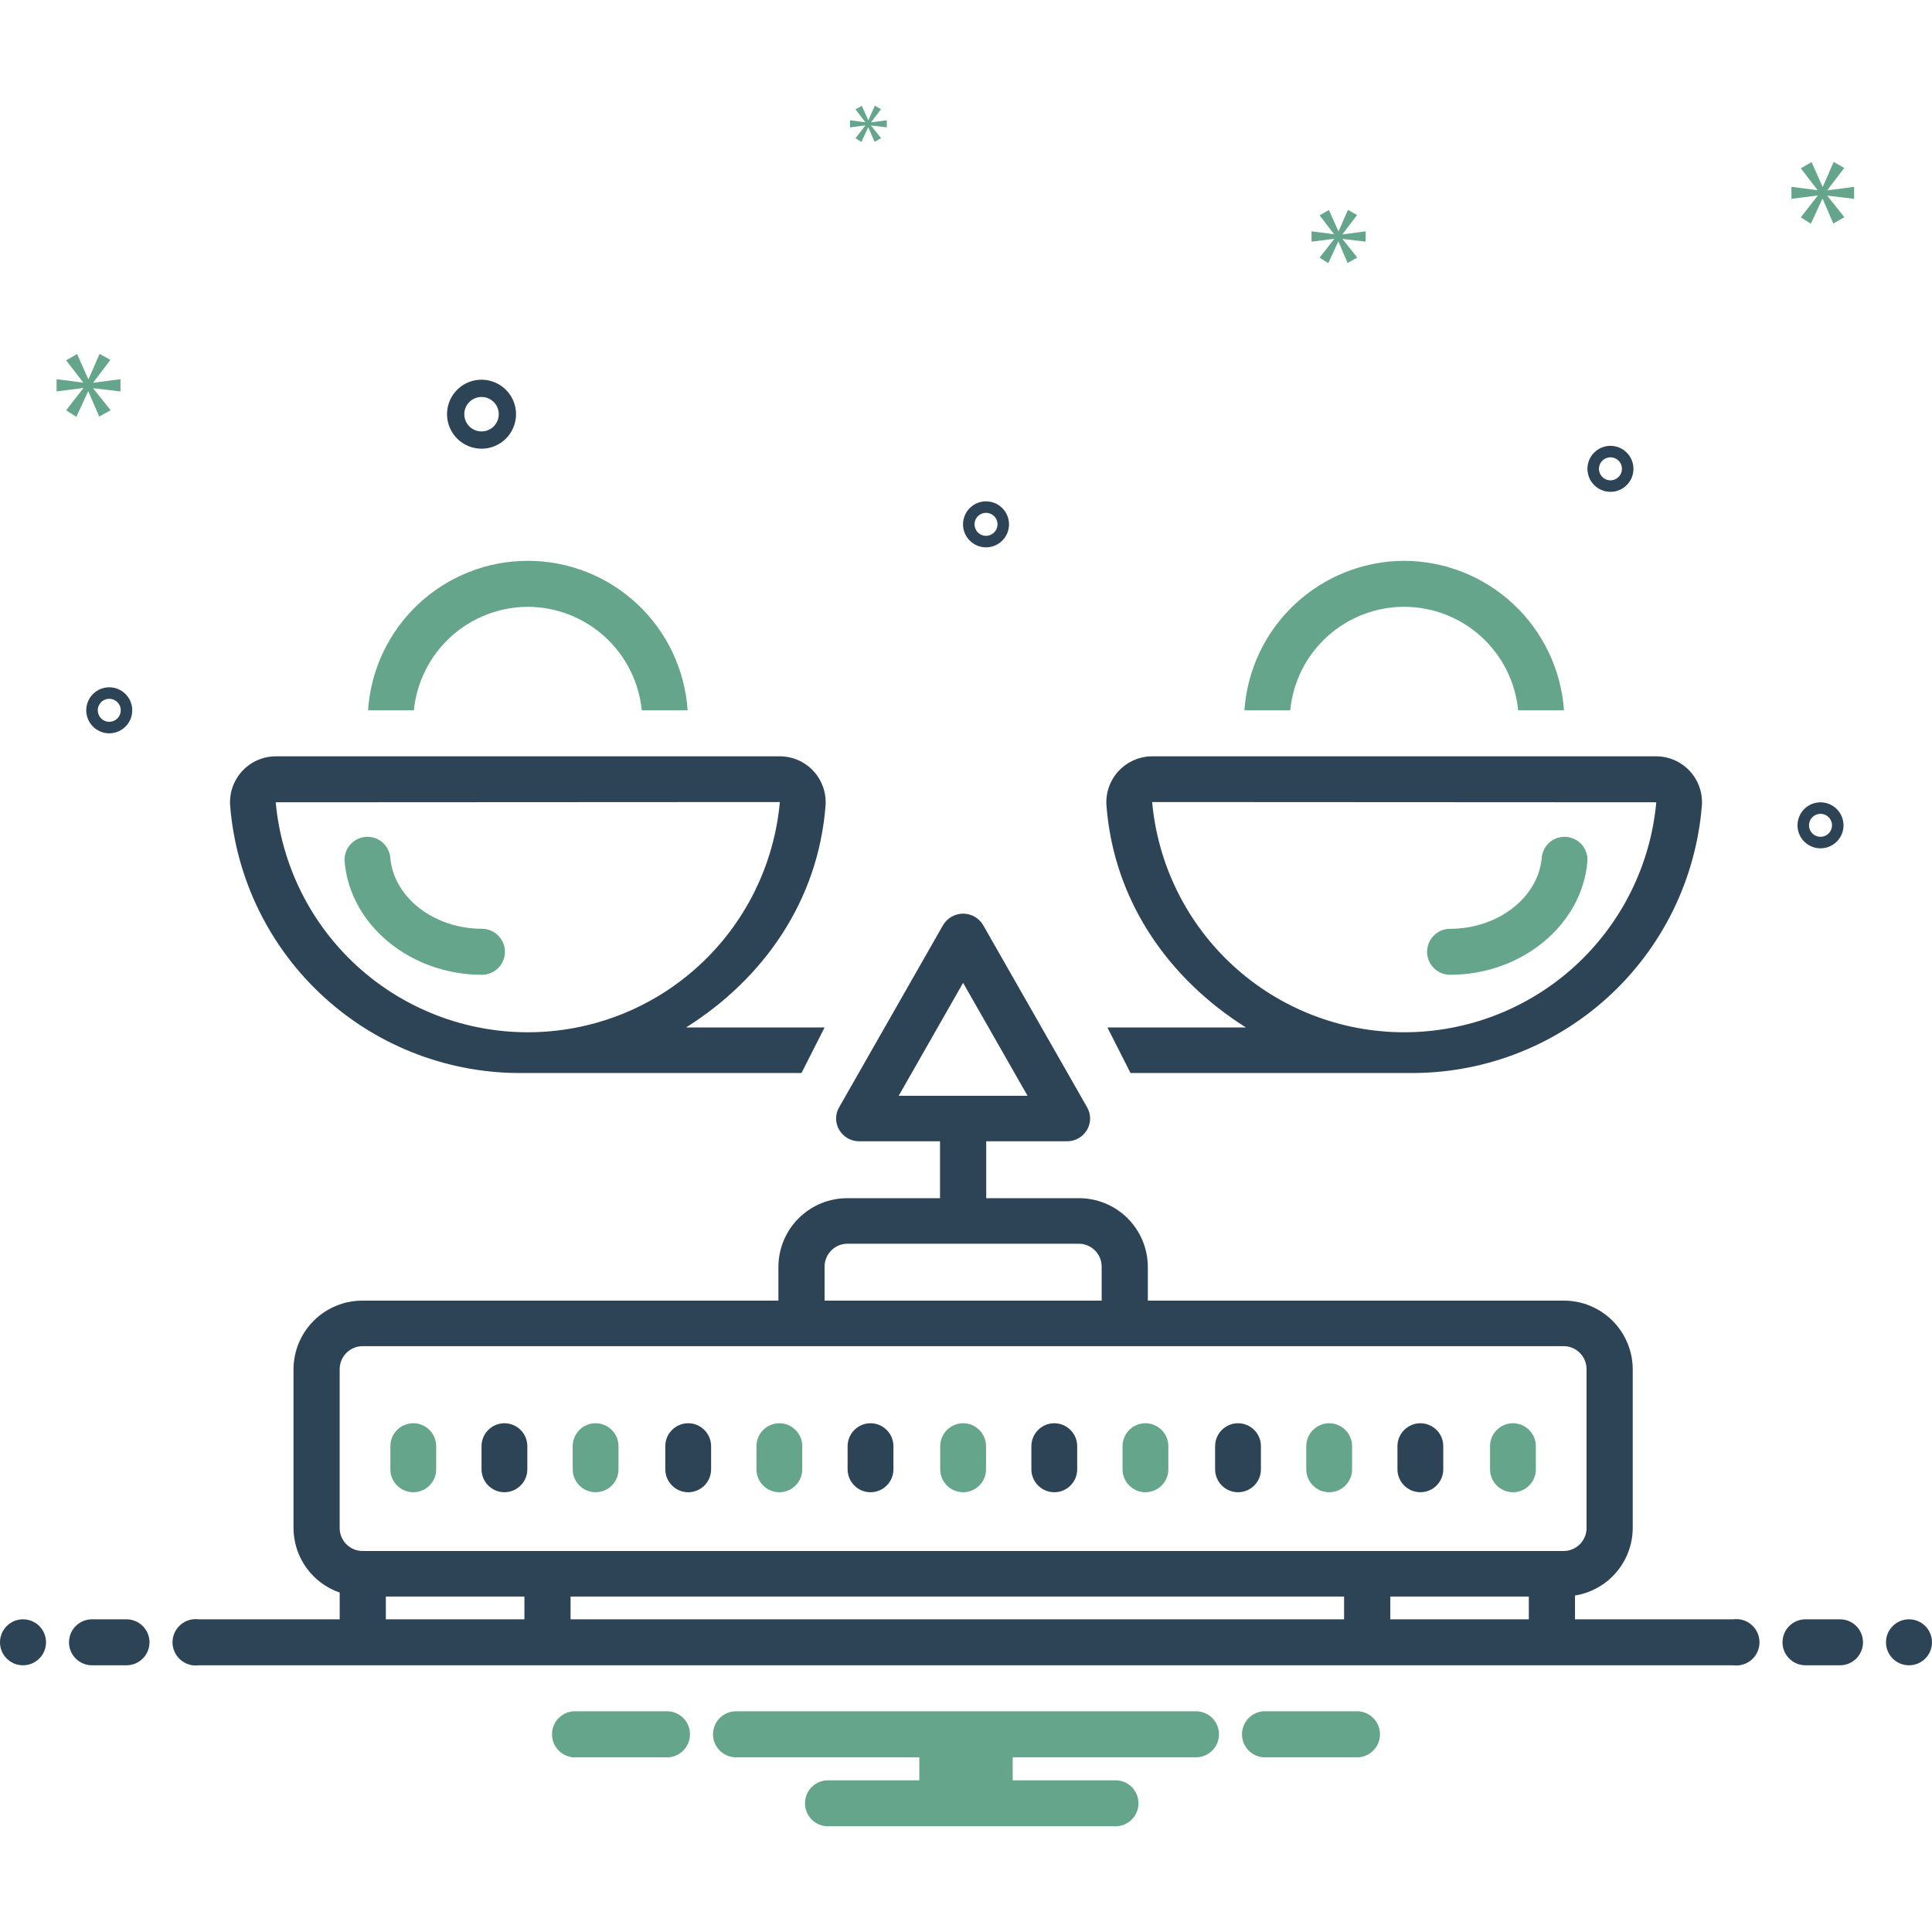 <svg width="60" height="60" viewBox="0 0 60 60" fill="none" xmlns="http://www.w3.org/2000/svg">
<g clip-path="url(#clip0_322_1192)">
<path d="M12.835 44.2C12.646 44.2 12.464 44.276 12.331 44.41C12.197 44.544 12.123 44.725 12.123 44.914V45.628C12.123 45.722 12.141 45.815 12.176 45.901C12.212 45.988 12.264 46.067 12.331 46.133C12.397 46.2 12.475 46.252 12.562 46.288C12.648 46.324 12.741 46.343 12.835 46.343C12.928 46.343 13.021 46.324 13.107 46.288C13.194 46.252 13.273 46.2 13.339 46.133C13.405 46.067 13.457 45.988 13.493 45.901C13.528 45.815 13.546 45.722 13.546 45.628V44.914C13.546 44.725 13.472 44.544 13.338 44.41C13.205 44.276 13.024 44.2 12.835 44.2Z" fill="#65A58B"/>
<path d="M15.666 44.2C15.476 44.2 15.295 44.276 15.162 44.41C15.028 44.544 14.954 44.725 14.954 44.914V45.628C14.954 45.722 14.972 45.815 15.008 45.901C15.043 45.988 15.096 46.067 15.162 46.133C15.228 46.199 15.306 46.252 15.393 46.288C15.479 46.324 15.572 46.342 15.666 46.342C15.759 46.342 15.852 46.324 15.938 46.288C16.025 46.252 16.103 46.199 16.169 46.133C16.236 46.067 16.288 45.988 16.324 45.901C16.359 45.815 16.377 45.722 16.377 45.628V44.914C16.377 44.725 16.303 44.544 16.169 44.41C16.036 44.276 15.855 44.2 15.666 44.2Z" fill="#2D4356"/>
<path d="M18.497 44.2C18.308 44.2 18.126 44.276 17.993 44.41C17.86 44.544 17.785 44.725 17.785 44.914V45.628C17.785 45.722 17.803 45.815 17.839 45.901C17.874 45.988 17.927 46.067 17.993 46.133C18.059 46.199 18.137 46.252 18.224 46.288C18.31 46.324 18.403 46.342 18.497 46.342C18.59 46.342 18.683 46.324 18.77 46.288C18.856 46.252 18.934 46.199 19.001 46.133C19.067 46.067 19.119 45.988 19.155 45.901C19.19 45.815 19.208 45.722 19.208 45.628V44.914C19.209 44.725 19.134 44.544 19 44.41C18.867 44.276 18.686 44.2 18.497 44.2Z" fill="#65A58B"/>
<path d="M21.373 44.2C21.184 44.2 21.002 44.276 20.869 44.41C20.735 44.544 20.661 44.725 20.661 44.914V45.628C20.661 45.722 20.679 45.815 20.715 45.901C20.75 45.988 20.802 46.067 20.869 46.133C20.935 46.2 21.013 46.252 21.1 46.288C21.186 46.324 21.279 46.343 21.373 46.343C21.466 46.343 21.559 46.324 21.645 46.288C21.732 46.252 21.811 46.2 21.877 46.133C21.943 46.067 21.995 45.988 22.031 45.901C22.066 45.815 22.084 45.722 22.084 45.628V44.914C22.084 44.725 22.01 44.544 21.876 44.41C21.743 44.276 21.562 44.2 21.373 44.2Z" fill="#2D4356"/>
<path d="M24.204 44.2C24.015 44.2 23.834 44.276 23.7 44.41C23.567 44.544 23.492 44.725 23.492 44.914V45.628C23.492 45.722 23.51 45.815 23.546 45.901C23.581 45.988 23.634 46.067 23.7 46.133C23.766 46.2 23.844 46.252 23.931 46.288C24.017 46.324 24.11 46.343 24.204 46.343C24.297 46.343 24.39 46.324 24.477 46.288C24.563 46.252 24.642 46.2 24.708 46.133C24.774 46.067 24.826 45.988 24.862 45.901C24.897 45.815 24.916 45.722 24.915 45.628V44.914C24.916 44.725 24.841 44.544 24.707 44.41C24.574 44.276 24.393 44.2 24.204 44.2Z" fill="#65A58B"/>
<path d="M27.035 44.2C26.846 44.2 26.665 44.276 26.531 44.41C26.398 44.544 26.323 44.725 26.323 44.914V45.628C26.323 45.722 26.341 45.815 26.377 45.901C26.412 45.988 26.465 46.067 26.531 46.133C26.597 46.2 26.675 46.252 26.762 46.288C26.848 46.324 26.941 46.343 27.035 46.343C27.128 46.343 27.221 46.324 27.308 46.288C27.394 46.252 27.473 46.2 27.539 46.133C27.605 46.067 27.657 45.988 27.693 45.901C27.728 45.815 27.747 45.722 27.746 45.628V44.914C27.747 44.725 27.672 44.544 27.538 44.41C27.405 44.276 27.224 44.2 27.035 44.2Z" fill="#2D4356"/>
<path d="M29.911 44.2C29.722 44.2 29.541 44.276 29.407 44.41C29.274 44.544 29.199 44.725 29.199 44.914V45.628C29.199 45.722 29.217 45.815 29.253 45.901C29.288 45.988 29.341 46.067 29.407 46.133C29.473 46.199 29.551 46.252 29.638 46.288C29.724 46.324 29.817 46.342 29.911 46.342C30.004 46.342 30.097 46.324 30.183 46.288C30.27 46.252 30.349 46.199 30.415 46.133C30.481 46.067 30.533 45.988 30.569 45.901C30.604 45.815 30.622 45.722 30.622 45.628V44.914C30.623 44.725 30.548 44.544 30.414 44.41C30.281 44.276 30.1 44.2 29.911 44.2Z" fill="#65A58B"/>
<path d="M32.742 44.2C32.553 44.2 32.371 44.276 32.238 44.41C32.105 44.544 32.03 44.725 32.03 44.914V45.628C32.03 45.722 32.048 45.815 32.084 45.901C32.119 45.988 32.172 46.067 32.238 46.133C32.304 46.2 32.382 46.252 32.469 46.288C32.555 46.324 32.648 46.343 32.742 46.343C32.835 46.343 32.928 46.324 33.015 46.288C33.101 46.252 33.18 46.2 33.246 46.133C33.312 46.067 33.364 45.988 33.4 45.901C33.435 45.815 33.454 45.722 33.453 45.628V44.914C33.454 44.725 33.379 44.544 33.245 44.41C33.112 44.276 32.931 44.2 32.742 44.2Z" fill="#2D4356"/>
<path d="M35.573 44.2C35.384 44.2 35.203 44.276 35.069 44.41C34.936 44.544 34.861 44.725 34.861 44.914V45.628C34.861 45.722 34.879 45.815 34.915 45.901C34.95 45.988 35.003 46.067 35.069 46.133C35.135 46.2 35.213 46.252 35.3 46.288C35.386 46.324 35.479 46.343 35.573 46.343C35.666 46.343 35.759 46.324 35.846 46.288C35.932 46.252 36.011 46.2 36.077 46.133C36.143 46.067 36.195 45.988 36.231 45.901C36.267 45.815 36.285 45.722 36.284 45.628V44.914C36.285 44.725 36.21 44.544 36.077 44.41C35.943 44.276 35.762 44.2 35.573 44.2Z" fill="#65A58B"/>
<path d="M38.448 44.2C38.259 44.2 38.078 44.276 37.944 44.41C37.811 44.544 37.736 44.725 37.736 44.914V45.628C37.736 45.722 37.754 45.815 37.79 45.901C37.825 45.988 37.878 46.067 37.944 46.133C38.01 46.2 38.088 46.252 38.175 46.288C38.261 46.324 38.354 46.343 38.448 46.343C38.541 46.343 38.634 46.324 38.721 46.288C38.807 46.252 38.886 46.2 38.952 46.133C39.018 46.067 39.07 45.988 39.106 45.901C39.142 45.815 39.16 45.722 39.159 45.628V44.914C39.16 44.725 39.085 44.544 38.952 44.41C38.818 44.276 38.637 44.2 38.448 44.2Z" fill="#2D4356"/>
<path d="M41.279 44.2C41.09 44.2 40.909 44.276 40.775 44.41C40.642 44.544 40.567 44.725 40.567 44.914V45.628C40.567 45.722 40.585 45.815 40.621 45.901C40.656 45.988 40.709 46.067 40.775 46.133C40.841 46.2 40.919 46.252 41.006 46.288C41.093 46.324 41.185 46.343 41.279 46.343C41.373 46.343 41.465 46.324 41.552 46.288C41.638 46.252 41.717 46.2 41.783 46.133C41.849 46.067 41.901 45.988 41.937 45.901C41.973 45.815 41.991 45.722 41.99 45.628V44.914C41.991 44.725 41.916 44.544 41.782 44.41C41.649 44.276 41.468 44.2 41.279 44.2Z" fill="#65A58B"/>
<path d="M44.111 44.2C43.922 44.2 43.741 44.276 43.607 44.41C43.474 44.544 43.399 44.725 43.399 44.914V45.628C43.399 45.722 43.417 45.815 43.453 45.901C43.489 45.988 43.541 46.067 43.607 46.133C43.673 46.199 43.752 46.252 43.838 46.288C43.925 46.324 44.017 46.342 44.111 46.342C44.205 46.342 44.297 46.324 44.384 46.288C44.47 46.252 44.549 46.199 44.615 46.133C44.681 46.067 44.733 45.988 44.769 45.901C44.804 45.815 44.823 45.722 44.822 45.628V44.914C44.823 44.725 44.748 44.544 44.615 44.41C44.481 44.276 44.3 44.2 44.111 44.2Z" fill="#2D4356"/>
<path d="M46.986 44.2C46.797 44.2 46.616 44.276 46.482 44.41C46.349 44.544 46.274 44.725 46.275 44.914V45.628C46.274 45.722 46.292 45.815 46.328 45.901C46.364 45.988 46.416 46.067 46.482 46.133C46.548 46.2 46.627 46.252 46.713 46.288C46.8 46.324 46.892 46.343 46.986 46.343C47.08 46.343 47.172 46.324 47.259 46.288C47.346 46.252 47.424 46.2 47.49 46.133C47.556 46.067 47.609 45.988 47.644 45.901C47.68 45.815 47.698 45.722 47.697 45.628V44.914C47.698 44.725 47.623 44.544 47.49 44.41C47.356 44.276 47.175 44.2 46.986 44.2ZM16.392 18.845C17.275 18.848 18.126 19.178 18.78 19.772C19.434 20.366 19.844 21.181 19.931 22.059H21.355C21.27 20.8 20.711 19.62 19.79 18.759C18.868 17.896 17.654 17.417 16.392 17.417C15.13 17.417 13.916 17.896 12.994 18.759C12.073 19.62 11.514 20.8 11.43 22.059H12.853C12.94 21.181 13.351 20.366 14.004 19.772C14.658 19.178 15.509 18.848 16.392 18.845Z" fill="#65A58B"/>
<path d="M16.286 33.323H24.891L25.608 31.909H21.306C23.703 30.401 25.41 27.985 25.638 25.018C25.652 24.822 25.626 24.626 25.561 24.441C25.495 24.256 25.393 24.086 25.259 23.942C25.126 23.799 24.964 23.684 24.784 23.606C24.605 23.528 24.41 23.488 24.214 23.488H8.571C8.375 23.488 8.181 23.528 8.001 23.606C7.821 23.684 7.659 23.799 7.526 23.942C7.392 24.086 7.29 24.256 7.224 24.441C7.159 24.626 7.133 24.822 7.147 25.017C7.33 27.304 8.377 29.435 10.074 30.977C11.772 32.52 13.993 33.358 16.286 33.323ZM8.571 24.916L24.219 24.908C24.042 26.861 23.141 28.677 21.694 30C20.247 31.323 18.357 32.057 16.396 32.058C14.436 32.06 12.545 31.328 11.096 30.008C9.647 28.687 8.743 26.872 8.563 24.92C8.564 24.919 8.565 24.918 8.567 24.917C8.568 24.916 8.569 24.916 8.571 24.916Z" fill="#2D4356"/>
<path d="M14.969 30.273C15.158 30.272 15.339 30.197 15.473 30.063C15.606 29.929 15.681 29.747 15.681 29.559C15.681 29.37 15.606 29.188 15.473 29.055C15.339 28.921 15.158 28.845 14.969 28.844C13.48 28.844 12.229 27.876 12.121 26.639C12.113 26.546 12.086 26.455 12.043 26.372C12 26.289 11.941 26.215 11.87 26.155C11.798 26.094 11.715 26.049 11.626 26.021C11.537 25.992 11.443 25.982 11.349 25.99C11.256 25.999 11.165 26.025 11.082 26.069C10.999 26.112 10.926 26.171 10.866 26.243C10.806 26.315 10.76 26.398 10.732 26.488C10.705 26.577 10.695 26.671 10.703 26.764C10.875 28.732 12.749 30.273 14.969 30.273ZM43.608 17.417C42.348 17.421 41.135 17.902 40.215 18.763C39.294 19.624 38.734 20.802 38.646 22.059H40.069C40.154 21.18 40.563 20.363 41.218 19.769C41.872 19.175 42.724 18.845 43.608 18.845C44.492 18.845 45.344 19.175 45.998 19.769C46.653 20.363 47.062 21.18 47.148 22.059H48.571C48.482 20.802 47.922 19.624 47.001 18.763C46.081 17.902 44.869 17.421 43.608 17.417Z" fill="#65A58B"/>
<path d="M34.735 23.949C34.603 24.092 34.502 24.261 34.438 24.445C34.373 24.628 34.348 24.823 34.362 25.018C34.59 27.985 36.297 30.401 38.694 31.909H34.392L35.109 33.323H43.714C46.007 33.358 48.228 32.52 49.926 30.977C51.623 29.435 52.669 27.304 52.853 25.017C52.867 24.822 52.841 24.625 52.776 24.441C52.711 24.256 52.608 24.086 52.474 23.942C52.341 23.799 52.179 23.684 51.999 23.606C51.819 23.528 51.625 23.488 51.429 23.488H35.786C35.588 23.488 35.393 23.529 35.212 23.609C35.031 23.688 34.869 23.804 34.735 23.949ZM51.437 24.92C51.257 26.872 50.353 28.687 48.904 30.008C47.455 31.328 45.564 32.06 43.603 32.058C41.643 32.057 39.753 31.323 38.306 30C36.859 28.677 35.958 26.861 35.781 24.908L51.429 24.916C51.431 24.916 51.432 24.916 51.433 24.917C51.435 24.918 51.436 24.919 51.437 24.92Z" fill="#2D4356"/>
<path d="M45.031 30.273C47.251 30.273 49.125 28.732 49.297 26.764C49.306 26.671 49.296 26.577 49.268 26.488C49.24 26.398 49.195 26.315 49.135 26.243C49.075 26.171 49.001 26.112 48.918 26.069C48.835 26.025 48.744 25.999 48.651 25.991C48.558 25.982 48.464 25.993 48.374 26.021C48.285 26.049 48.202 26.095 48.13 26.155C48.059 26.215 48 26.289 47.957 26.372C47.914 26.455 47.887 26.546 47.88 26.639C47.772 27.876 46.52 28.845 45.031 28.845C44.842 28.845 44.661 28.921 44.528 29.055C44.394 29.189 44.319 29.37 44.319 29.559C44.319 29.748 44.394 29.929 44.528 30.063C44.661 30.197 44.842 30.272 45.031 30.273V30.273Z" fill="#65A58B"/>
<path d="M14.954 13.935C15.166 13.935 15.373 13.872 15.55 13.754C15.726 13.637 15.863 13.469 15.944 13.273C16.025 13.078 16.047 12.862 16.005 12.654C15.964 12.447 15.862 12.256 15.712 12.106C15.562 11.956 15.371 11.854 15.163 11.813C14.956 11.771 14.74 11.793 14.544 11.873C14.348 11.955 14.181 12.092 14.063 12.268C13.946 12.444 13.883 12.652 13.883 12.863C13.883 13.148 13.996 13.42 14.197 13.621C14.398 13.822 14.67 13.934 14.954 13.935ZM14.954 12.328C15.06 12.328 15.164 12.359 15.252 12.418C15.34 12.477 15.409 12.56 15.449 12.658C15.49 12.756 15.5 12.864 15.48 12.968C15.459 13.072 15.408 13.167 15.333 13.242C15.258 13.317 15.163 13.368 15.059 13.389C14.955 13.409 14.847 13.399 14.749 13.358C14.651 13.318 14.568 13.249 14.509 13.161C14.45 13.073 14.419 12.969 14.419 12.863C14.419 12.721 14.475 12.585 14.576 12.485C14.676 12.384 14.812 12.328 14.954 12.328ZM56.538 24.917C56.396 24.917 56.258 24.959 56.141 25.037C56.023 25.116 55.932 25.227 55.878 25.358C55.824 25.488 55.809 25.632 55.837 25.771C55.864 25.909 55.933 26.037 56.032 26.136C56.132 26.236 56.26 26.304 56.398 26.332C56.537 26.359 56.68 26.345 56.811 26.291C56.941 26.237 57.053 26.146 57.131 26.028C57.21 25.911 57.252 25.773 57.252 25.631C57.252 25.442 57.176 25.26 57.042 25.126C56.908 24.992 56.727 24.917 56.538 24.917ZM56.538 25.988C56.467 25.988 56.398 25.968 56.339 25.928C56.28 25.889 56.235 25.833 56.208 25.768C56.181 25.703 56.173 25.631 56.187 25.562C56.201 25.492 56.235 25.429 56.285 25.379C56.335 25.329 56.399 25.295 56.468 25.281C56.537 25.267 56.609 25.274 56.674 25.301C56.739 25.328 56.795 25.374 56.834 25.433C56.874 25.492 56.895 25.561 56.895 25.631C56.895 25.726 56.857 25.817 56.79 25.884C56.723 25.951 56.632 25.988 56.538 25.988ZM30.622 15.57C30.481 15.57 30.343 15.611 30.225 15.69C30.108 15.768 30.016 15.88 29.962 16.011C29.908 16.141 29.894 16.285 29.921 16.423C29.949 16.562 30.017 16.689 30.117 16.789C30.217 16.889 30.344 16.957 30.483 16.984C30.621 17.012 30.765 16.998 30.895 16.944C31.026 16.89 31.137 16.798 31.216 16.681C31.294 16.563 31.336 16.425 31.336 16.284C31.336 16.095 31.261 15.913 31.127 15.779C30.993 15.645 30.811 15.57 30.622 15.57ZM30.622 16.641C30.551 16.641 30.482 16.62 30.424 16.581C30.365 16.542 30.319 16.486 30.292 16.421C30.265 16.355 30.258 16.284 30.272 16.214C30.285 16.145 30.32 16.081 30.369 16.031C30.419 15.981 30.483 15.947 30.552 15.934C30.622 15.92 30.693 15.927 30.759 15.954C30.824 15.981 30.88 16.027 30.919 16.085C30.958 16.144 30.979 16.213 30.979 16.284C30.979 16.378 30.941 16.469 30.874 16.536C30.808 16.603 30.717 16.641 30.622 16.641ZM50.014 13.846C49.873 13.846 49.735 13.887 49.617 13.966C49.5 14.044 49.408 14.156 49.354 14.287C49.3 14.417 49.286 14.561 49.314 14.699C49.341 14.838 49.409 14.965 49.509 15.065C49.609 15.165 49.736 15.233 49.875 15.26C50.013 15.288 50.157 15.274 50.288 15.22C50.418 15.166 50.53 15.074 50.608 14.957C50.687 14.839 50.728 14.701 50.728 14.56C50.728 14.37 50.653 14.189 50.519 14.055C50.385 13.921 50.204 13.846 50.014 13.846ZM50.014 14.917C49.944 14.917 49.874 14.896 49.816 14.857C49.757 14.818 49.711 14.762 49.684 14.697C49.657 14.631 49.65 14.559 49.664 14.49C49.678 14.421 49.712 14.357 49.762 14.307C49.812 14.257 49.875 14.223 49.944 14.21C50.014 14.196 50.086 14.203 50.151 14.23C50.216 14.257 50.272 14.303 50.311 14.361C50.35 14.42 50.371 14.489 50.371 14.56C50.371 14.655 50.334 14.745 50.267 14.812C50.2 14.879 50.109 14.917 50.014 14.917ZM4.107 22.059C4.107 21.918 4.065 21.78 3.987 21.663C3.908 21.545 3.797 21.453 3.666 21.399C3.536 21.345 3.392 21.331 3.254 21.359C3.115 21.386 2.988 21.454 2.888 21.554C2.788 21.654 2.72 21.781 2.692 21.92C2.665 22.059 2.679 22.202 2.733 22.333C2.787 22.463 2.879 22.575 2.996 22.653C3.114 22.732 3.252 22.774 3.393 22.774C3.582 22.773 3.764 22.698 3.898 22.564C4.032 22.43 4.107 22.249 4.107 22.059ZM3.036 22.059C3.036 21.989 3.057 21.92 3.096 21.861C3.135 21.802 3.191 21.756 3.256 21.729C3.322 21.702 3.393 21.695 3.463 21.709C3.532 21.723 3.596 21.757 3.646 21.807C3.695 21.857 3.729 21.92 3.743 21.99C3.757 22.059 3.75 22.131 3.723 22.196C3.696 22.261 3.65 22.317 3.591 22.356C3.533 22.395 3.464 22.416 3.393 22.416C3.298 22.416 3.208 22.379 3.141 22.312C3.074 22.245 3.036 22.154 3.036 22.059Z" fill="#2D4356"/>
<path d="M2.897 11.877L3.428 11.178L3.093 10.989L2.752 11.771H2.74L2.394 10.994L2.053 11.19L2.579 11.871V11.883L1.757 11.776V12.156L2.584 12.05V12.061L2.053 12.743L2.371 12.944L2.735 12.156H2.746L3.081 12.938L3.434 12.738L2.897 12.067V12.056L3.741 12.156V11.776L2.897 11.888V11.877Z" fill="#65A58B"/>
<path d="M26.873 3.9L26.568 4.293L26.751 4.409L26.961 3.955H26.967L27.16 4.405L27.363 4.29L27.054 3.904V3.897L27.54 3.955V3.736L27.054 3.8V3.794L27.36 3.392L27.167 3.282L26.97 3.733H26.964L26.764 3.286L26.568 3.398L26.871 3.791V3.797L26.398 3.736V3.955L26.873 3.894V3.9Z" fill="#65A58B"/>
<path d="M57.581 6.175V5.802L56.753 5.912V5.901L57.274 5.216L56.945 5.029L56.611 5.796H56.599L56.26 5.035L55.925 5.226L56.441 5.895V5.906L55.635 5.802V6.175L56.446 6.071V6.082L55.925 6.75L56.238 6.948L56.594 6.175H56.605L56.934 6.942L57.279 6.745L56.753 6.087V6.076L57.581 6.175Z" fill="#65A58B"/>
<path d="M41.696 7.269L42.145 6.678L41.861 6.518L41.573 7.179H41.564L41.271 6.522L40.982 6.688L41.426 7.265V7.274L40.731 7.184V7.505L41.431 7.416V7.425L40.982 8.002L41.251 8.172L41.559 7.505H41.568L41.852 8.168L42.15 7.997L41.696 7.43V7.42L42.41 7.505V7.184L41.696 7.279V7.269Z" fill="#65A58B"/>
<path d="M0.714 51.717C1.109 51.717 1.429 51.398 1.429 51.003C1.429 50.609 1.109 50.289 0.714 50.289C0.32 50.289 0 50.609 0 51.003C0 51.398 0.32 51.717 0.714 51.717Z" fill="#2D4356"/>
<path d="M3.928 50.289H2.857C2.667 50.289 2.486 50.364 2.352 50.498C2.218 50.632 2.143 50.814 2.143 51.003C2.143 51.193 2.218 51.374 2.352 51.508C2.486 51.642 2.667 51.717 2.857 51.717H3.928C4.118 51.717 4.299 51.642 4.433 51.508C4.567 51.374 4.643 51.193 4.643 51.003C4.643 50.814 4.567 50.632 4.433 50.498C4.299 50.364 4.118 50.289 3.928 50.289ZM57.143 50.289H56.071C55.882 50.289 55.7 50.364 55.566 50.498C55.432 50.632 55.357 50.814 55.357 51.003C55.357 51.193 55.432 51.374 55.566 51.508C55.7 51.642 55.882 51.717 56.071 51.717H57.143C57.332 51.717 57.514 51.642 57.648 51.508C57.782 51.374 57.857 51.193 57.857 51.003C57.857 50.814 57.782 50.632 57.648 50.498C57.514 50.364 57.332 50.289 57.143 50.289Z" fill="#2D4356"/>
<path d="M59.286 51.717C59.68 51.717 60 51.398 60 51.003C60 50.609 59.68 50.289 59.286 50.289C58.891 50.289 58.571 50.609 58.571 51.003C58.571 51.398 58.891 51.717 59.286 51.717Z" fill="#2D4356"/>
<path d="M42.197 53.146H39.23C39.051 53.16 38.883 53.242 38.761 53.374C38.639 53.507 38.571 53.68 38.571 53.86C38.571 54.04 38.639 54.214 38.761 54.346C38.883 54.479 39.051 54.56 39.23 54.575H42.197C42.377 54.56 42.545 54.479 42.667 54.346C42.789 54.214 42.857 54.04 42.857 53.86C42.857 53.68 42.789 53.507 42.667 53.374C42.545 53.242 42.377 53.16 42.197 53.146ZM20.769 53.146H17.802C17.622 53.16 17.455 53.242 17.333 53.374C17.21 53.507 17.143 53.68 17.143 53.86C17.143 54.04 17.21 54.214 17.333 54.346C17.455 54.479 17.622 54.56 17.802 54.575H20.769C20.948 54.56 21.116 54.479 21.238 54.346C21.36 54.214 21.428 54.04 21.428 53.86C21.428 53.68 21.36 53.507 21.238 53.374C21.116 53.242 20.948 53.16 20.769 53.146ZM37.143 53.146H22.857C22.667 53.146 22.486 53.221 22.352 53.355C22.218 53.489 22.143 53.671 22.143 53.86C22.143 54.05 22.218 54.231 22.352 54.365C22.486 54.499 22.667 54.575 22.857 54.575H28.55V55.289H25.714C25.525 55.289 25.343 55.364 25.209 55.498C25.075 55.632 25 55.814 25 56.003C25 56.193 25.075 56.374 25.209 56.508C25.343 56.642 25.525 56.717 25.714 56.717H34.643C34.832 56.717 35.014 56.642 35.148 56.508C35.282 56.374 35.357 56.193 35.357 56.003C35.357 55.814 35.282 55.632 35.148 55.498C35.014 55.364 34.832 55.289 34.643 55.289H31.45V54.575H37.143C37.332 54.575 37.514 54.499 37.648 54.365C37.782 54.231 37.857 54.05 37.857 53.86C37.857 53.671 37.782 53.489 37.648 53.355C37.514 53.221 37.332 53.146 37.143 53.146Z" fill="#65A58B"/>
<path d="M53.829 50.289H48.913V49.55C49.411 49.47 49.864 49.216 50.192 48.834C50.52 48.451 50.702 47.965 50.706 47.461V42.513C50.701 41.946 50.472 41.405 50.069 41.008C49.666 40.61 49.121 40.389 48.555 40.392H35.647V39.332C35.642 38.765 35.413 38.224 35.01 37.826C34.607 37.429 34.062 37.207 33.496 37.211H30.628V35.444H33.137C33.262 35.444 33.385 35.412 33.493 35.35C33.602 35.289 33.693 35.2 33.756 35.093C33.82 34.987 33.853 34.866 33.855 34.742C33.855 34.619 33.824 34.497 33.762 34.39L30.535 28.735C30.472 28.625 30.381 28.534 30.271 28.471C30.162 28.408 30.037 28.374 29.91 28.374C29.784 28.374 29.66 28.408 29.55 28.471C29.44 28.534 29.349 28.625 29.285 28.735L26.059 34.39C25.997 34.497 25.965 34.619 25.966 34.742C25.968 34.866 26.001 34.987 26.065 35.093C26.129 35.2 26.219 35.289 26.328 35.35C26.436 35.412 26.559 35.444 26.684 35.444H29.193V37.211H26.325C25.759 37.207 25.214 37.429 24.811 37.826C24.408 38.224 24.178 38.765 24.174 39.332V40.392H11.266C10.7 40.389 10.155 40.61 9.752 41.008C9.349 41.405 9.12 41.946 9.115 42.513V47.461C9.118 47.902 9.257 48.33 9.514 48.688C9.771 49.046 10.133 49.315 10.549 49.458V50.289H6.171C6.069 50.276 5.966 50.284 5.868 50.314C5.77 50.344 5.68 50.394 5.603 50.462C5.526 50.529 5.464 50.613 5.422 50.706C5.379 50.799 5.357 50.901 5.357 51.003C5.357 51.106 5.379 51.207 5.422 51.3C5.464 51.394 5.526 51.477 5.603 51.544C5.68 51.612 5.77 51.663 5.868 51.692C5.966 51.722 6.069 51.731 6.171 51.717H53.829C53.931 51.731 54.034 51.722 54.132 51.692C54.23 51.663 54.321 51.612 54.398 51.544C54.475 51.477 54.536 51.394 54.579 51.3C54.621 51.207 54.643 51.106 54.643 51.003C54.643 50.901 54.621 50.799 54.579 50.706C54.536 50.613 54.475 50.529 54.398 50.462C54.321 50.394 54.23 50.344 54.132 50.314C54.034 50.284 53.931 50.276 53.829 50.289ZM47.479 50.289H43.177V49.582H47.479V50.289ZM27.91 34.03L29.91 30.523L31.911 34.03H27.91ZM25.608 39.332C25.61 39.143 25.686 38.962 25.82 38.83C25.955 38.697 26.136 38.623 26.325 38.625H33.496C33.685 38.623 33.866 38.697 34.001 38.83C34.135 38.962 34.212 39.143 34.213 39.332V40.392H25.608V39.332ZM10.549 42.513C10.551 42.324 10.627 42.144 10.762 42.011C10.896 41.879 11.078 41.805 11.266 41.806H48.555C48.743 41.805 48.925 41.878 49.059 42.011C49.194 42.144 49.27 42.324 49.272 42.513V47.461C49.27 47.65 49.194 47.83 49.059 47.963C48.925 48.095 48.743 48.169 48.555 48.168H11.266C11.078 48.169 10.896 48.095 10.761 47.963C10.627 47.83 10.551 47.65 10.549 47.461L10.549 42.513ZM11.983 49.582H16.286V50.289H11.983L11.983 49.582ZM17.72 50.289V49.582H41.742V50.289H17.72Z" fill="#2D4356"/>
</g>
<defs>
<clipPath id="clip0_322_1192">
<rect width="60" height="60" fill="white"/>
</clipPath>
</defs>
</svg>
